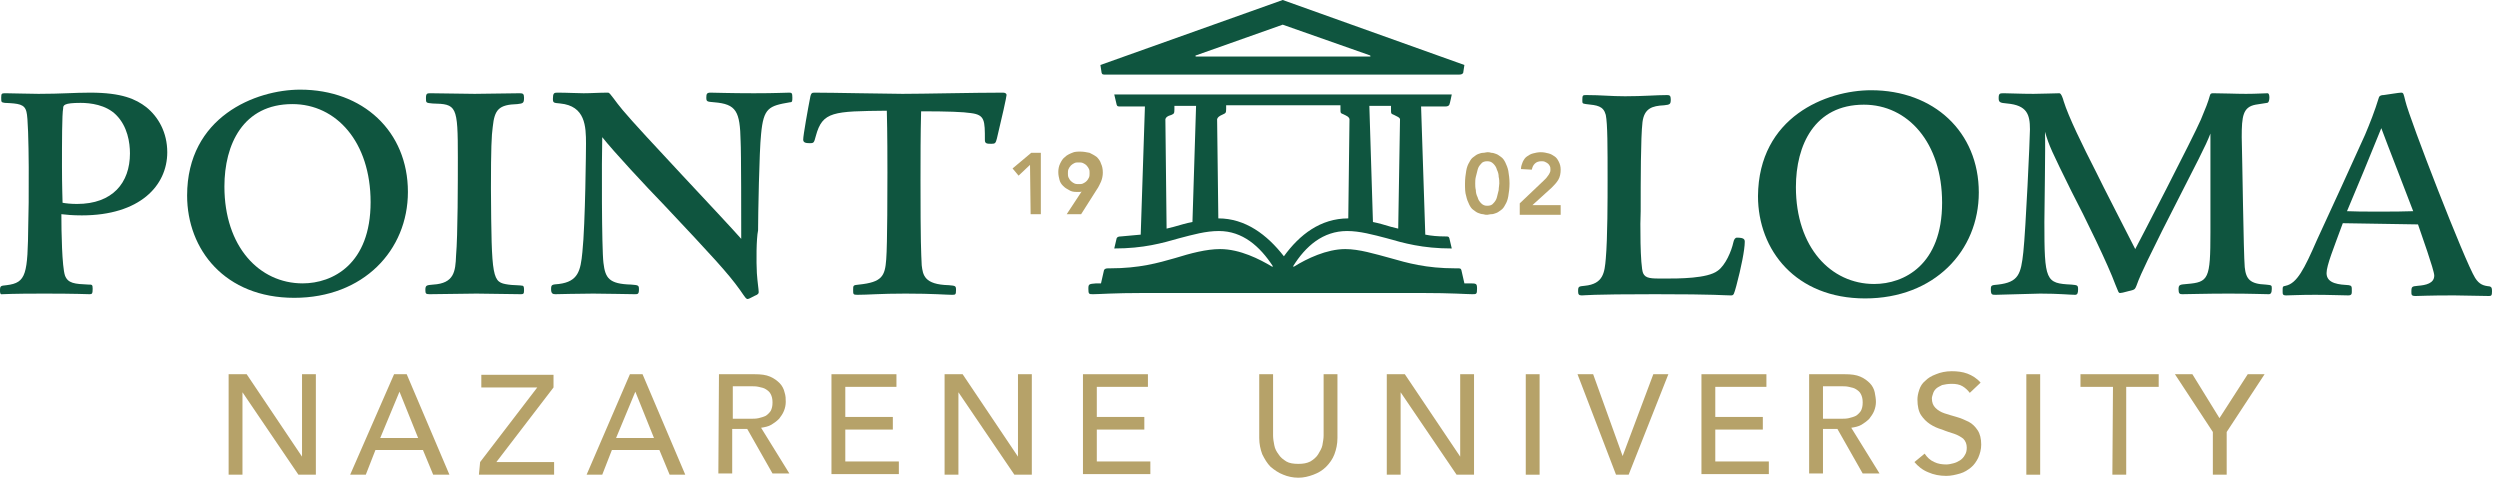 <?xml version="1.0" encoding="UTF-8"?> <svg xmlns="http://www.w3.org/2000/svg" width="157" height="30" viewBox="0 0 157 30" fill="none"><g clip-path="url(#clip0_5572_1913)"><path d="M14.358 23.501H15.491L18.967 28.677V23.501H19.836V29.811H18.741L15.227 24.634V29.811H14.358V23.501Z" fill="#B6A269"></path><path d="M24.748 23.501H25.541L28.224 29.811H27.204L26.562 28.262H23.577L22.972 29.811H21.99L24.748 23.501ZM26.259 27.506L25.088 24.597L23.879 27.506H26.259Z" fill="#B6A269"></path><path d="M30.151 29.018L33.74 24.332H30.227V23.539H34.761V24.332L31.171 29.018H34.798V29.811H30.076L30.151 29.018Z" fill="#B6A269"></path><path d="M39.559 23.501H40.352L43.035 29.811H42.053L41.41 28.262H38.426L37.821 29.811H36.839L39.559 23.501ZM41.07 27.506L39.899 24.597L38.69 27.506H41.07Z" fill="#B6A269"></path><path d="M45.151 23.501H47.38C47.796 23.501 48.098 23.539 48.362 23.652C48.627 23.765 48.816 23.917 48.967 24.068C49.118 24.219 49.231 24.446 49.269 24.634C49.345 24.861 49.345 25.05 49.345 25.239C49.345 25.428 49.307 25.617 49.231 25.806C49.156 25.995 49.043 26.146 48.929 26.297C48.778 26.448 48.627 26.561 48.438 26.675C48.249 26.788 48.023 26.826 47.796 26.864L49.572 29.735H48.514L46.927 26.939H45.982V29.735H45.113L45.151 23.501ZM46.02 26.297H47.154C47.305 26.297 47.493 26.297 47.645 26.259C47.796 26.221 47.947 26.184 48.098 26.108C48.211 26.032 48.325 25.919 48.4 25.806C48.476 25.655 48.514 25.503 48.514 25.277C48.514 25.05 48.476 24.899 48.4 24.748C48.325 24.597 48.211 24.521 48.098 24.446C47.985 24.37 47.834 24.332 47.645 24.294C47.493 24.257 47.305 24.257 47.154 24.257H46.02V26.297Z" fill="#B6A269"></path><path d="M52.216 23.501H56.297V24.294H53.085V26.184H56.07V26.977H53.085V28.98H56.448V29.773H52.216V23.501Z" fill="#B6A269"></path><path d="M59.32 23.501H60.453L63.929 28.677V23.501H64.798V29.811H63.703L60.189 24.634V29.811H59.32V23.501Z" fill="#B6A269"></path><path d="M68.01 23.501H72.09V24.294H68.879V26.184H71.864V26.977H68.879V28.98H72.242V29.773H68.01V23.501Z" fill="#B6A269"></path><path d="M79.949 23.501V27.355C79.949 27.544 79.987 27.77 80.025 27.959C80.063 28.186 80.176 28.375 80.289 28.526C80.403 28.715 80.592 28.866 80.781 28.98C80.969 29.093 81.234 29.131 81.536 29.131C81.838 29.131 82.065 29.093 82.292 28.98C82.481 28.866 82.67 28.715 82.783 28.526C82.896 28.337 83.01 28.148 83.047 27.959C83.085 27.733 83.123 27.544 83.123 27.355V23.501H83.992V27.506C83.992 27.884 83.916 28.224 83.803 28.526C83.69 28.828 83.501 29.093 83.274 29.32C83.047 29.546 82.783 29.698 82.481 29.811C82.178 29.924 81.876 30 81.536 30C81.196 30 80.856 29.924 80.592 29.811C80.289 29.698 80.025 29.509 79.798 29.32C79.571 29.093 79.42 28.828 79.269 28.526C79.156 28.224 79.08 27.884 79.08 27.506V23.501H79.949Z" fill="#B6A269"></path><path d="M87.09 23.501H88.224L91.7 28.677V23.501H92.569V29.811H91.473L87.959 24.634V29.811H87.09V23.501Z" fill="#B6A269"></path><path d="M95.818 23.501H96.687V29.811H95.818V23.501Z" fill="#B6A269"></path><path d="M99.068 23.501H100.05L101.901 28.64L103.828 23.501H104.773L102.279 29.811H101.486L99.068 23.501Z" fill="#B6A269"></path><path d="M106.851 23.501H110.931V24.294H107.72V26.184H110.705V26.977H107.72V28.98H111.083V29.773H106.851V23.501Z" fill="#B6A269"></path><path d="M113.614 23.501H115.843C116.259 23.501 116.561 23.539 116.826 23.652C117.09 23.765 117.279 23.917 117.43 24.068C117.581 24.219 117.695 24.446 117.732 24.634C117.77 24.823 117.808 25.05 117.808 25.239C117.808 25.428 117.77 25.617 117.695 25.806C117.619 25.995 117.506 26.146 117.392 26.297C117.241 26.448 117.09 26.561 116.901 26.675C116.712 26.788 116.486 26.826 116.259 26.864L118.035 29.735H116.977L115.39 26.939H114.483V29.735H113.614V23.501ZM114.483 26.297H115.617C115.768 26.297 115.957 26.297 116.108 26.259C116.259 26.221 116.41 26.184 116.561 26.108C116.675 26.032 116.788 25.919 116.863 25.806C116.939 25.655 116.977 25.503 116.977 25.277C116.977 25.05 116.939 24.899 116.863 24.748C116.788 24.597 116.675 24.521 116.561 24.446C116.448 24.37 116.297 24.332 116.108 24.294C115.957 24.257 115.768 24.257 115.617 24.257H114.483V26.297Z" fill="#B6A269"></path><path d="M120.868 28.488C121.02 28.715 121.208 28.904 121.473 29.017C121.7 29.131 121.964 29.168 122.229 29.168C122.38 29.168 122.531 29.131 122.682 29.093C122.833 29.055 122.984 28.98 123.098 28.904C123.211 28.828 123.324 28.715 123.4 28.564C123.475 28.451 123.513 28.299 123.513 28.11C123.513 27.884 123.438 27.695 123.287 27.544C123.135 27.43 122.947 27.317 122.72 27.241C122.493 27.166 122.229 27.09 121.964 26.977C121.7 26.901 121.435 26.788 121.209 26.637C120.982 26.486 120.793 26.297 120.642 26.07C120.491 25.843 120.415 25.503 120.415 25.088C120.415 24.899 120.453 24.71 120.528 24.483C120.604 24.257 120.717 24.068 120.906 23.916C121.095 23.728 121.284 23.614 121.586 23.501C121.851 23.388 122.191 23.312 122.569 23.312C122.909 23.312 123.249 23.35 123.551 23.463C123.853 23.576 124.156 23.765 124.382 24.03L123.702 24.672C123.589 24.521 123.438 24.37 123.249 24.257C123.06 24.143 122.833 24.105 122.569 24.105C122.342 24.105 122.115 24.143 121.964 24.181C121.813 24.257 121.662 24.332 121.586 24.408C121.473 24.521 121.435 24.597 121.397 24.71C121.36 24.823 121.322 24.937 121.322 25.012C121.322 25.277 121.397 25.466 121.549 25.617C121.7 25.768 121.889 25.881 122.115 25.957C122.342 26.032 122.606 26.108 122.871 26.184C123.135 26.259 123.4 26.372 123.627 26.486C123.853 26.599 124.042 26.788 124.193 27.015C124.345 27.241 124.42 27.544 124.42 27.922C124.42 28.224 124.345 28.488 124.231 28.753C124.118 28.98 123.967 29.206 123.778 29.357C123.589 29.509 123.362 29.66 123.098 29.735C122.833 29.811 122.531 29.886 122.229 29.886C121.813 29.886 121.435 29.811 121.095 29.66C120.717 29.509 120.453 29.282 120.226 29.017L120.868 28.488Z" fill="#B6A269"></path><path d="M127.254 23.501H128.123V29.811H127.254V23.501Z" fill="#B6A269"></path><path d="M132.695 24.294H130.654V23.501H135.566V24.294H133.526V29.811H132.657L132.695 24.294Z" fill="#B6A269"></path><path d="M138.967 27.128L136.586 23.501H137.682L139.382 26.259L141.158 23.501H142.216L139.836 27.128V29.811H138.967V27.128Z" fill="#B6A269"></path><path d="M5.139 13.526C4.572 13.526 4.156 13.488 3.854 13.451C3.854 14.546 3.892 16.738 4.081 17.305C4.269 17.796 4.685 17.834 5.554 17.871C5.781 17.871 5.819 17.871 5.819 18.136C5.819 18.438 5.781 18.476 5.63 18.476C5.479 18.476 4.761 18.438 2.796 18.438C0.642 18.438 0.34 18.476 0.151 18.476C5.74274e-07 18.514 0 18.362 0 18.249C0 17.947 0.038 17.947 0.416 17.909C1.662 17.758 1.738 17.229 1.776 14.055C1.814 13.3 1.851 7.67 1.662 7.027C1.549 6.536 1.171 6.498 0.302 6.461C0.076 6.423 0.076 6.423 0.076 6.121C0.076 5.856 0.113 5.856 0.378 5.856C0.869 5.856 1.738 5.894 2.418 5.894C3.854 5.894 4.647 5.818 5.667 5.818C7.67 5.818 8.539 6.234 9.181 6.725C9.937 7.33 10.504 8.312 10.504 9.559C10.504 11.675 8.766 13.526 5.139 13.526ZM4.836 12.808C7.065 12.808 8.161 11.486 8.161 9.634C8.161 8.954 8.01 7.934 7.292 7.216C6.65 6.574 5.667 6.461 5.063 6.461C4.005 6.461 3.967 6.612 3.967 6.801C3.892 7.179 3.892 8.954 3.892 10.466C3.892 11.637 3.929 12.619 3.929 12.733C4.118 12.771 4.458 12.808 4.836 12.808Z" fill="#0F553F"></path><path d="M18.854 5.63C22.783 5.63 25.617 8.237 25.617 12.053C25.617 15.718 22.821 18.703 18.476 18.703C14.131 18.703 11.751 15.68 11.751 12.28C11.751 7.33 16.058 5.63 18.854 5.63ZM19.005 17.796C20.894 17.796 23.274 16.587 23.274 12.695C23.274 8.917 21.121 6.537 18.363 6.537C15.264 6.537 14.093 9.068 14.093 11.713C14.093 15.491 16.285 17.796 19.005 17.796Z" fill="#0F553F"></path><path d="M31.927 17.872C32.078 17.909 32.72 17.909 32.834 17.947C32.909 17.985 32.909 18.098 32.909 18.249C32.909 18.438 32.871 18.476 32.72 18.476C32.267 18.476 30.302 18.438 29.924 18.438C29.471 18.438 27.393 18.476 26.977 18.476C26.75 18.476 26.713 18.438 26.713 18.212C26.713 17.909 26.788 17.909 27.204 17.872C28.526 17.796 28.602 17.04 28.64 16.058C28.753 14.773 28.753 11.335 28.753 9.899C28.753 6.612 28.677 6.537 27.166 6.499C26.75 6.461 26.75 6.461 26.75 6.159C26.75 5.856 26.826 5.856 27.053 5.856C27.506 5.856 29.433 5.894 29.811 5.894C30.264 5.894 32.229 5.856 32.645 5.856C32.834 5.856 32.909 5.894 32.909 6.121C32.909 6.461 32.871 6.499 32.493 6.537C31.322 6.574 31.058 6.877 30.944 7.972C30.869 8.501 30.831 9.333 30.831 11.826C30.869 17.607 30.907 17.72 31.927 17.872Z" fill="#0F553F"></path><path d="M47.531 17.153C47.569 17.72 47.645 18.174 47.645 18.325C47.645 18.4 47.645 18.438 47.531 18.514C47.342 18.589 47.04 18.778 46.965 18.778C46.851 18.778 46.813 18.703 46.473 18.211C45.718 17.153 44.735 16.095 41.713 12.884C40.541 11.675 38.539 9.521 37.821 8.614C37.783 10.012 37.783 15.604 37.897 16.511C38.01 17.456 38.237 17.834 39.635 17.871C40.088 17.909 40.126 17.909 40.126 18.174C40.126 18.476 40.05 18.476 39.861 18.476C39.521 18.476 37.972 18.438 37.254 18.438C36.31 18.438 35.101 18.476 34.874 18.476C34.723 18.476 34.609 18.438 34.609 18.174C34.609 17.871 34.647 17.871 35.101 17.834C36.31 17.682 36.461 17.002 36.574 15.831C36.763 14.055 36.801 9.219 36.801 9.03C36.801 7.934 36.763 6.65 35.176 6.498C34.761 6.461 34.723 6.461 34.723 6.196C34.723 5.856 34.798 5.818 34.987 5.818C35.63 5.818 36.234 5.856 36.65 5.856C37.141 5.856 37.594 5.818 38.199 5.818C38.312 5.818 38.652 6.385 39.106 6.914C40.201 8.236 45.491 13.791 46.549 15C46.549 13.942 46.549 9.446 46.511 8.879C46.473 6.99 46.247 6.536 44.849 6.423C44.395 6.385 44.357 6.385 44.357 6.121C44.357 5.894 44.395 5.818 44.622 5.818C44.886 5.818 45.831 5.856 47.342 5.856C48.816 5.856 49.231 5.818 49.572 5.818C49.723 5.818 49.76 5.856 49.76 6.121C49.76 6.347 49.76 6.423 49.609 6.423C48.287 6.65 47.947 6.763 47.796 8.425C47.682 9.446 47.607 13.602 47.607 14.471C47.493 15 47.493 16.436 47.531 17.153Z" fill="#0F553F"></path><path d="M51.234 8.539C51.121 8.954 51.121 8.992 50.856 8.992C50.592 8.992 50.441 8.954 50.441 8.765C50.441 8.501 50.743 6.801 50.894 6.045C50.932 5.894 50.969 5.818 51.121 5.818C52.254 5.818 55.843 5.894 56.675 5.894C57.959 5.894 61.209 5.818 62.985 5.818C63.098 5.818 63.211 5.856 63.211 5.969C63.211 6.083 62.909 7.443 62.607 8.69C62.531 8.992 62.493 9.03 62.267 9.03C62.002 9.03 61.851 9.03 61.851 8.803C61.851 7.556 61.851 7.216 60.982 7.103C60.491 7.027 59.508 6.99 57.846 6.99C57.808 8.425 57.808 9.899 57.808 11.335C57.808 15.302 57.846 15.831 57.884 16.662C57.959 17.267 58.035 17.871 59.584 17.909C60 17.947 60.038 17.947 60.038 18.211C60.038 18.514 60 18.514 59.773 18.514C59.433 18.514 58.602 18.438 56.864 18.438C55.277 18.438 54.521 18.514 53.841 18.514C53.577 18.514 53.577 18.476 53.577 18.211C53.577 17.909 53.577 17.909 53.954 17.871C55.39 17.72 55.579 17.342 55.655 16.284C55.73 15.377 55.73 11.599 55.73 10.844C55.73 10.39 55.73 8.236 55.692 6.952C52.33 6.99 51.65 6.99 51.234 8.539Z" fill="#0F553F"></path><path d="M80.554 0L69.106 4.081L69.181 4.572C69.219 4.685 69.257 4.685 69.445 4.685H91.624C91.775 4.685 91.851 4.647 91.889 4.572L91.964 4.081L80.554 0ZM75.113 3.552C75.075 3.552 75.075 3.514 75.075 3.514C75.075 3.514 75.075 3.476 75.113 3.476L80.554 1.549L86.032 3.476L86.07 3.514C86.07 3.552 86.032 3.552 86.032 3.552H75.113Z" fill="#0F553F"></path><path d="M81.272 16.738H81.196C81.99 15.453 83.085 14.508 84.597 14.508C85.39 14.508 86.221 14.735 87.09 14.962C88.148 15.264 89.32 15.604 91.171 15.604L91.02 14.962C90.982 14.848 90.944 14.848 90.755 14.848C90.302 14.848 89.886 14.811 89.508 14.735L89.244 6.687H90.755C90.906 6.687 90.982 6.65 91.02 6.574C91.058 6.498 91.171 5.932 91.171 5.932H69.975L70.126 6.574C70.163 6.687 70.201 6.687 70.39 6.687H71.901L71.637 14.735C71.259 14.773 70.844 14.811 70.39 14.848C70.239 14.848 70.163 14.886 70.126 14.962L69.975 15.604C71.826 15.604 72.997 15.264 74.055 14.962C74.924 14.735 75.718 14.508 76.549 14.508C78.022 14.508 79.118 15.453 79.949 16.738H79.874C79.118 16.284 77.871 15.642 76.624 15.642C75.755 15.642 74.773 15.906 73.791 16.209C72.733 16.511 71.561 16.851 69.71 16.851C69.672 16.851 69.634 16.851 69.597 16.851C69.445 16.851 69.37 16.889 69.332 16.964L69.143 17.796C69.068 17.796 68.954 17.796 68.841 17.796C68.388 17.833 68.35 17.833 68.35 18.136C68.35 18.476 68.388 18.476 68.652 18.476C69.03 18.476 69.937 18.4 71.826 18.4H89.282C91.171 18.4 92.115 18.476 92.456 18.476C92.72 18.476 92.758 18.476 92.758 18.136C92.758 17.796 92.72 17.796 92.266 17.796C92.191 17.796 92.04 17.796 91.964 17.796L91.775 16.964C91.738 16.851 91.7 16.851 91.511 16.851C91.473 16.851 91.435 16.851 91.397 16.851C89.546 16.851 88.375 16.511 87.317 16.209C86.335 15.944 85.352 15.642 84.483 15.642C83.312 15.642 82.065 16.247 81.272 16.738ZM87.355 6.65V6.876C87.355 7.141 87.355 7.141 87.544 7.216C87.77 7.33 87.884 7.367 87.921 7.481L87.808 14.357C87.657 14.319 87.506 14.282 87.355 14.244C86.977 14.131 86.599 14.017 86.221 13.942L85.995 6.65H87.355ZM73.715 14.244C73.564 14.282 73.413 14.319 73.262 14.357L73.186 7.481C73.224 7.367 73.299 7.292 73.564 7.216C73.715 7.141 73.753 7.141 73.753 6.876V6.65H75.113L74.886 13.942C74.471 14.017 74.131 14.131 73.715 14.244ZM76.511 13.715L76.435 7.481C76.473 7.367 76.549 7.292 76.813 7.178C76.964 7.103 77.002 7.103 77.002 6.838V6.612H84.181V6.838C84.181 7.103 84.181 7.103 84.37 7.178C84.597 7.292 84.71 7.33 84.748 7.481L84.672 13.715C82.934 13.715 81.612 14.735 80.629 16.095C79.571 14.735 78.211 13.715 76.511 13.715Z" fill="#0F553F"></path><path d="M64.685 10.352L63.967 11.032L63.589 10.579L64.76 9.597H65.365V13.451H64.723L64.685 10.352Z" fill="#B6A269"></path><path d="M66.99 13.45L67.934 12.015C67.896 12.053 67.859 12.053 67.783 12.053C67.707 12.053 67.632 12.053 67.594 12.053C67.405 12.053 67.254 12.015 67.141 11.939C66.99 11.864 66.876 11.788 66.763 11.675C66.65 11.561 66.574 11.448 66.536 11.297C66.498 11.146 66.461 10.995 66.461 10.806C66.461 10.617 66.498 10.428 66.574 10.277C66.65 10.126 66.725 9.974 66.876 9.861C66.99 9.748 67.141 9.672 67.33 9.597C67.481 9.521 67.67 9.521 67.859 9.521C68.047 9.521 68.236 9.559 68.425 9.597C68.576 9.672 68.728 9.748 68.879 9.861C68.992 9.974 69.106 10.126 69.143 10.277C69.219 10.428 69.257 10.617 69.257 10.843C69.257 11.032 69.219 11.221 69.143 11.41C69.068 11.561 68.992 11.75 68.879 11.901L67.896 13.45H66.99ZM68.425 10.881C68.425 10.768 68.425 10.692 68.388 10.617C68.35 10.541 68.312 10.466 68.236 10.39C68.161 10.314 68.085 10.277 68.01 10.239C67.934 10.201 67.821 10.201 67.745 10.201C67.632 10.201 67.556 10.201 67.481 10.239C67.405 10.277 67.33 10.314 67.254 10.39C67.178 10.466 67.141 10.541 67.103 10.617C67.065 10.692 67.065 10.806 67.065 10.881C67.065 10.957 67.065 11.07 67.103 11.146C67.141 11.221 67.178 11.297 67.254 11.372C67.33 11.448 67.405 11.486 67.481 11.524C67.556 11.561 67.67 11.561 67.745 11.561C67.859 11.561 67.934 11.561 68.01 11.524C68.085 11.486 68.161 11.448 68.236 11.372C68.312 11.297 68.35 11.221 68.388 11.146C68.425 11.07 68.425 10.957 68.425 10.881Z" fill="#B6A269"></path><path d="M92.002 11.524C92.002 11.222 92.04 10.957 92.078 10.73C92.115 10.504 92.191 10.315 92.267 10.201C92.342 10.05 92.418 9.937 92.531 9.861C92.644 9.786 92.72 9.71 92.833 9.672C92.947 9.635 93.022 9.597 93.136 9.597C93.249 9.597 93.325 9.559 93.4 9.559C93.476 9.559 93.551 9.559 93.665 9.597C93.778 9.597 93.853 9.635 93.967 9.672C94.08 9.71 94.156 9.786 94.269 9.861C94.382 9.937 94.458 10.05 94.534 10.201C94.609 10.352 94.685 10.541 94.722 10.73C94.76 10.957 94.798 11.222 94.798 11.524C94.798 11.826 94.76 12.091 94.722 12.317C94.685 12.544 94.609 12.733 94.534 12.846C94.458 12.997 94.382 13.111 94.269 13.186C94.156 13.262 94.08 13.337 93.967 13.375C93.853 13.413 93.778 13.451 93.665 13.451C93.551 13.451 93.476 13.489 93.4 13.489C93.325 13.489 93.249 13.489 93.136 13.451C93.022 13.451 92.947 13.413 92.833 13.375C92.72 13.337 92.644 13.262 92.531 13.186C92.418 13.111 92.342 12.997 92.267 12.846C92.191 12.695 92.115 12.506 92.078 12.317C92.002 12.091 92.002 11.826 92.002 11.524ZM92.644 11.524C92.644 11.637 92.644 11.788 92.682 11.939C92.682 12.091 92.72 12.242 92.796 12.393C92.833 12.544 92.909 12.657 93.022 12.771C93.136 12.884 93.249 12.922 93.4 12.922C93.551 12.922 93.702 12.884 93.778 12.771C93.891 12.657 93.967 12.544 94.005 12.393C94.042 12.242 94.08 12.091 94.118 11.939C94.118 11.788 94.156 11.637 94.156 11.524C94.156 11.411 94.156 11.259 94.118 11.108C94.118 10.957 94.08 10.806 94.005 10.655C93.967 10.504 93.891 10.39 93.778 10.277C93.665 10.164 93.551 10.126 93.4 10.126C93.249 10.126 93.098 10.164 93.022 10.277C92.909 10.39 92.833 10.504 92.796 10.655C92.758 10.806 92.72 10.957 92.682 11.108C92.644 11.259 92.644 11.411 92.644 11.524Z" fill="#B6A269"></path><path d="M95.44 12.771L96.952 11.335C96.989 11.297 97.027 11.259 97.103 11.184C97.141 11.146 97.178 11.07 97.216 11.033C97.254 10.995 97.292 10.919 97.329 10.844C97.367 10.768 97.367 10.73 97.367 10.655C97.367 10.579 97.367 10.504 97.329 10.428C97.292 10.352 97.254 10.315 97.216 10.277C97.178 10.239 97.103 10.201 97.027 10.164C96.952 10.126 96.876 10.126 96.8 10.126C96.649 10.126 96.498 10.164 96.385 10.277C96.272 10.39 96.234 10.504 96.196 10.655L95.516 10.617C95.516 10.428 95.591 10.277 95.629 10.164C95.705 10.012 95.78 9.899 95.894 9.824C96.007 9.748 96.12 9.672 96.272 9.635C96.423 9.597 96.574 9.559 96.763 9.559C96.952 9.559 97.103 9.597 97.254 9.635C97.405 9.672 97.518 9.748 97.632 9.824C97.745 9.899 97.821 10.012 97.896 10.164C97.972 10.315 98.01 10.466 98.01 10.655C98.01 10.882 97.972 11.108 97.858 11.297C97.745 11.486 97.594 11.637 97.443 11.788L96.234 12.884H98.01V13.489H95.44V12.771Z" fill="#B6A269"></path><path d="M103.186 17.154C103.337 17.494 103.677 17.494 104.47 17.494C105.453 17.494 107.229 17.494 107.871 17.003C108.362 16.662 108.74 15.756 108.853 15.227C108.891 15.038 108.967 14.924 109.08 14.924C109.533 14.924 109.571 15.038 109.571 15.189C109.571 15.68 109.345 16.814 109.042 17.947C108.891 18.476 108.891 18.552 108.702 18.552C108.249 18.552 107.833 18.476 103.942 18.476C99.823 18.476 99.521 18.552 99.332 18.552C99.143 18.552 99.105 18.476 99.105 18.287C99.105 17.985 99.143 17.985 99.521 17.947C100.692 17.834 100.768 17.116 100.843 16.247C100.957 14.962 100.957 12.431 100.957 11.335C100.957 9.257 100.957 7.783 100.843 7.217C100.692 6.65 100.314 6.612 99.597 6.536C99.37 6.499 99.37 6.499 99.37 6.272C99.37 5.97 99.407 5.97 99.634 5.97C100.541 5.97 101.146 6.045 102.052 6.045C103.224 6.045 104.017 5.97 104.697 5.97C104.848 5.97 104.924 6.008 104.924 6.234C104.924 6.536 104.886 6.574 104.508 6.612C103.753 6.65 103.261 6.801 103.148 7.67C103.035 8.652 103.035 11.335 103.035 13.262C102.997 13.866 102.997 16.7 103.186 17.154Z" fill="#0F553F"></path><path d="M117.506 5.667C121.435 5.667 124.269 8.275 124.269 12.091C124.269 15.756 121.473 18.741 117.128 18.741C112.783 18.741 110.402 15.718 110.402 12.317C110.44 7.33 114.71 5.667 117.506 5.667ZM117.695 17.834C119.584 17.834 121.964 16.625 121.964 12.733C121.964 8.955 119.81 6.574 117.052 6.574C113.954 6.574 112.783 9.106 112.783 11.751C112.783 15.529 114.974 17.834 117.695 17.834Z" fill="#0F553F"></path><path d="M147.128 14.017C146.561 15.566 146.108 16.662 146.108 17.153C146.108 17.834 146.939 17.871 147.506 17.909C147.694 17.947 147.694 17.985 147.694 18.287C147.694 18.438 147.694 18.551 147.468 18.551C147.166 18.551 146.259 18.514 145.39 18.514C144.37 18.514 143.841 18.551 143.576 18.551C143.349 18.551 143.349 18.476 143.349 18.287C143.349 17.985 143.349 17.985 143.538 17.947C144.256 17.796 144.71 16.889 145.503 15.075C145.994 14.017 148.11 9.408 148.526 8.463C148.828 7.745 149.13 6.99 149.395 6.121C149.433 6.007 149.546 5.969 149.697 5.969C149.999 5.932 150.642 5.818 150.793 5.818C150.944 5.818 150.944 5.894 151.057 6.347C151.322 7.481 154.798 16.436 155.44 17.456C155.705 17.871 155.969 17.947 156.347 17.985C156.46 18.022 156.498 18.06 156.498 18.287C156.498 18.551 156.46 18.589 156.309 18.589C155.969 18.589 154.42 18.551 154.118 18.551C152.455 18.551 151.964 18.589 151.7 18.589C151.435 18.589 151.435 18.514 151.435 18.325C151.435 17.985 151.473 17.985 151.851 17.947C152.342 17.909 152.871 17.796 152.871 17.305C152.871 16.965 152.04 14.66 151.851 14.093L147.128 14.017ZM147.392 13.262C147.959 13.3 150.717 13.3 151.548 13.262C151.284 12.544 149.848 8.879 149.546 8.048C148.828 9.823 148.035 11.75 147.392 13.262Z" fill="#0F553F"></path><path d="M125.025 18.174C125.025 17.909 125.062 17.909 125.478 17.872C126.763 17.72 126.914 17.229 127.065 15.831C127.216 14.433 127.481 8.652 127.481 8.123C127.481 7.179 127.292 6.612 126.045 6.499C125.591 6.461 125.516 6.423 125.516 6.159C125.516 5.856 125.591 5.856 125.856 5.856C126.234 5.856 126.838 5.894 127.707 5.894C128.236 5.894 129.03 5.856 129.332 5.856C129.445 5.856 129.559 6.197 129.596 6.348C129.899 7.33 130.768 9.106 131.637 10.806C132.014 11.6 133.753 14.962 134.093 15.642C134.281 15.302 137.758 8.577 138.211 7.519C138.513 6.801 138.664 6.423 138.778 6.008C138.815 5.856 138.891 5.856 139.004 5.856C139.647 5.856 140.365 5.894 141.045 5.894C141.763 5.894 142.14 5.856 142.405 5.856C142.48 5.856 142.518 5.97 142.518 6.121C142.518 6.272 142.48 6.461 142.367 6.461L141.649 6.574C140.856 6.725 140.78 7.292 140.78 8.615C140.818 9.899 140.894 15.907 140.969 16.776C141.045 17.532 141.309 17.834 142.292 17.872C142.669 17.909 142.669 17.909 142.669 18.136C142.669 18.401 142.594 18.476 142.48 18.476C142.065 18.476 141.46 18.438 139.949 18.438C138.513 18.438 137.455 18.476 137.04 18.476C136.889 18.476 136.813 18.438 136.813 18.174C136.813 17.872 136.889 17.872 137.342 17.834C138.702 17.72 138.815 17.532 138.815 14.584V8.388C138.475 9.257 138.173 9.786 135.793 14.471C135.226 15.642 134.47 17.078 134.168 17.947C134.093 18.136 134.055 18.174 133.941 18.212C133.753 18.249 133.299 18.401 133.148 18.401C133.035 18.401 133.035 18.325 132.846 17.872C132.392 16.625 130.957 13.678 130.088 12.015C128.841 9.484 128.69 9.181 128.425 8.275C128.463 9.181 128.387 13.111 128.387 13.942C128.387 17.645 128.463 17.796 130.088 17.872C130.465 17.909 130.503 17.909 130.503 18.174C130.503 18.401 130.465 18.514 130.314 18.514C130.012 18.514 129.294 18.438 128.123 18.438C127.669 18.438 125.742 18.514 125.327 18.514C125.1 18.514 125.025 18.514 125.025 18.174Z" fill="#0F553F"></path></g><defs><clipPath id="clip0_5572_1913"><rect width="156.498" height="30" fill="white"></rect></clipPath></defs></svg> 
